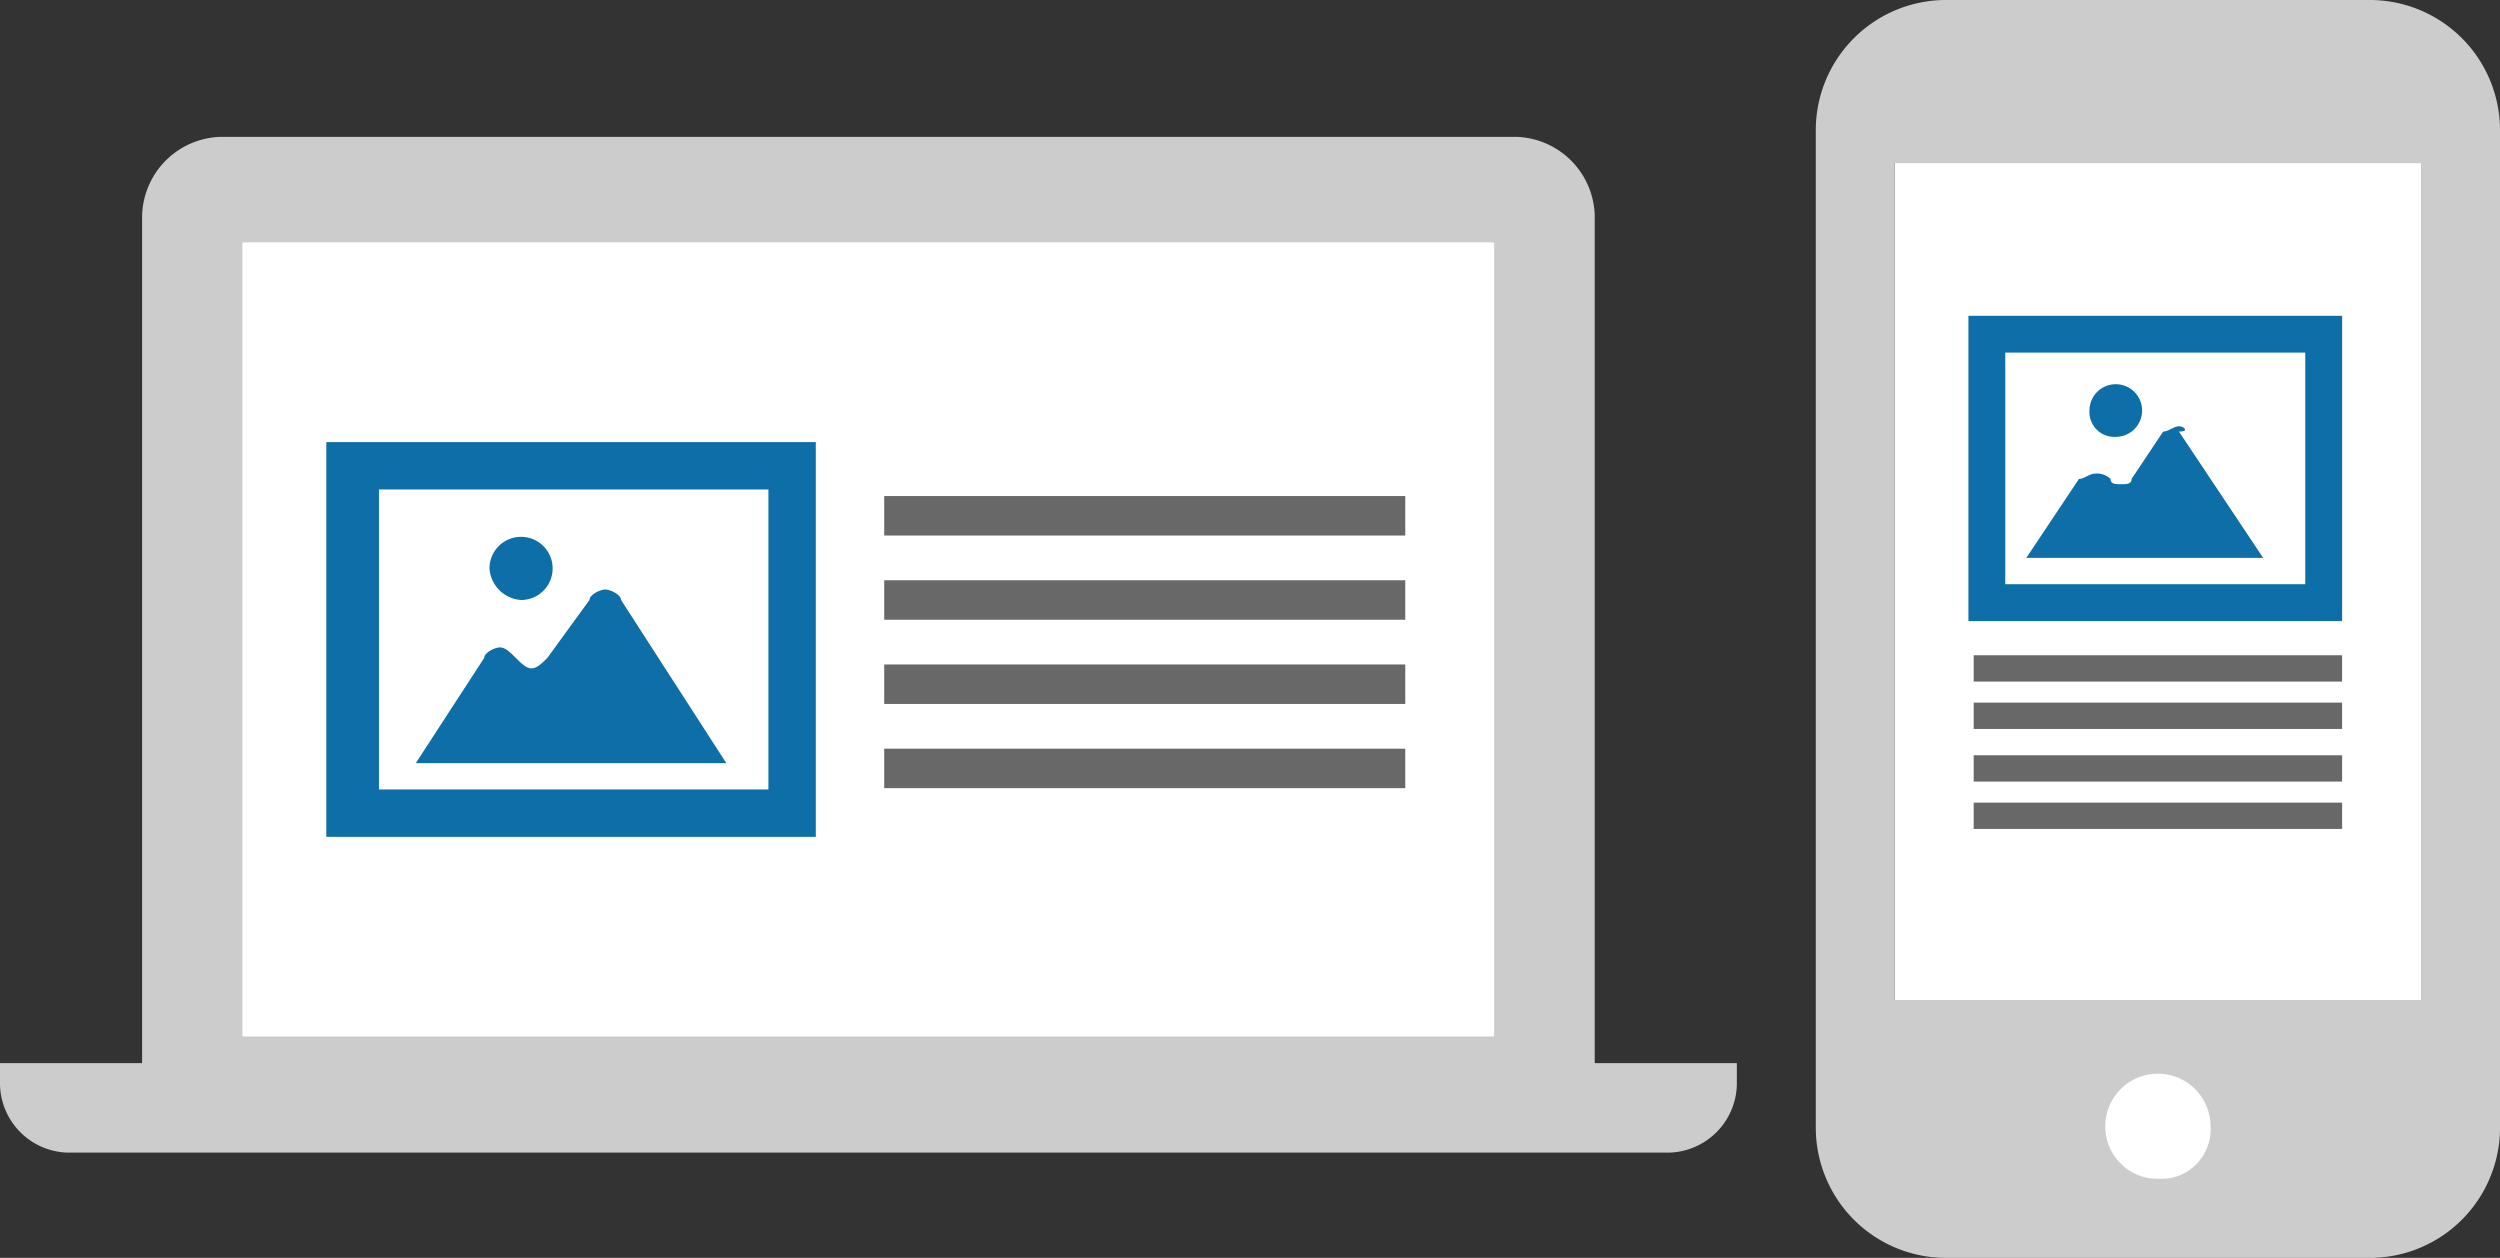 <svg xmlns="http://www.w3.org/2000/svg" viewBox="0 0 190 95.6" width="190" height="95.6"><rect x="0" y="0" width="190" height="95.6" fill="#333333" stroke="none"/><defs><style>.cls-1{fill:#ccc;}.cls-2{fill:#fff;}.cls-3{fill:#0e6ea7;}.cls-4,.cls-5{fill:none;stroke:#686868;stroke-miterlimit:40;}.cls-4{stroke-width:3px;}.cls-5{stroke-width:2px;}</style></defs><g id="レイヤー_2" data-name="レイヤー 2"><g id="レイヤー_1-2" data-name="レイヤー 1"><path class="cls-1" d="M121.2,80.8h0V16.4a6.15,6.15,0,0,0-6-6H16.8a6.15,6.15,0,0,0-6,6V80.8H0v1.6a5.29,5.29,0,0,0,5.2,5.2H126.8a5.29,5.29,0,0,0,5.2-5.2V80.8Zm-7.6-2H18.4V18.4h95.2Z"/><g id="レイヤー_2-2" data-name="レイヤー 2"><rect class="cls-2" x="18.4" y="18.4" width="95.2" height="60.4"/><rect class="cls-2" x="144" y="12.2" width="40" height="77.4"/></g><path class="cls-1" d="M180,0H148a9.9,9.9,0,0,0-10,10V85.6a9.9,9.9,0,0,0,10,10h32a9.9,9.9,0,0,0,10-10V10A9.9,9.9,0,0,0,180,0ZM164,89.6a4,4,0,1,1,4-4A3.78,3.78,0,0,1,164,89.6Zm20-77.2V76H144V12.4Z"/><path class="cls-3" d="M24.8,33.6v30H62v-30Zm4,26.4V37.2H58.4V60Z"/><path class="cls-3" d="M39.6,45.6a2.4,2.4,0,1,0-2.4-2.4A2.58,2.58,0,0,0,39.6,45.6Z"/><path class="cls-3" d="M46,44.8c-.4,0-1.2.4-1.2.8L41.6,50c-.4.4-.8.8-1.2.8s-.8-.4-1.2-.8-.8-.8-1.2-.8-1.2.4-1.2.8l-5.2,8H55.2l-8-12.4C47.2,45.2,46.4,44.8,46,44.8Z"/><line class="cls-4" x1="67.2" y1="39.2" x2="106.8" y2="39.2"/><line class="cls-4" x1="67.2" y1="45.6" x2="106.8" y2="45.6"/><line class="cls-4" x1="67.2" y1="52" x2="106.8" y2="52"/><line class="cls-4" x1="67.2" y1="58.4" x2="106.8" y2="58.4"/><path class="cls-3" d="M149.6,24V47.2H178V24Zm2.8,20.4V26.8h22.8V44.4Z"/><path class="cls-3" d="M160.8,33.2a2,2,0,1,0-2-2A1.89,1.89,0,0,0,160.8,33.2Z"/><path class="cls-3" d="M165.6,32.4c-.4,0-.8.4-1.2.4L162,36.4c0,.4-.4.4-.8.4s-.8,0-.8-.4a1.47,1.47,0,0,0-1.2-.4c-.4,0-.8.4-1.2.4l-4,6h18l-6.4-9.6C166.4,32.8,166,32.4,165.6,32.4Z"/><line class="cls-5" x1="150" y1="50.8" x2="178" y2="50.8"/><line class="cls-5" x1="150" y1="54.4" x2="178" y2="54.4"/><line class="cls-5" x1="150" y1="58.4" x2="178" y2="58.4"/><line class="cls-5" x1="150" y1="62" x2="178" y2="62"/></g></g></svg>